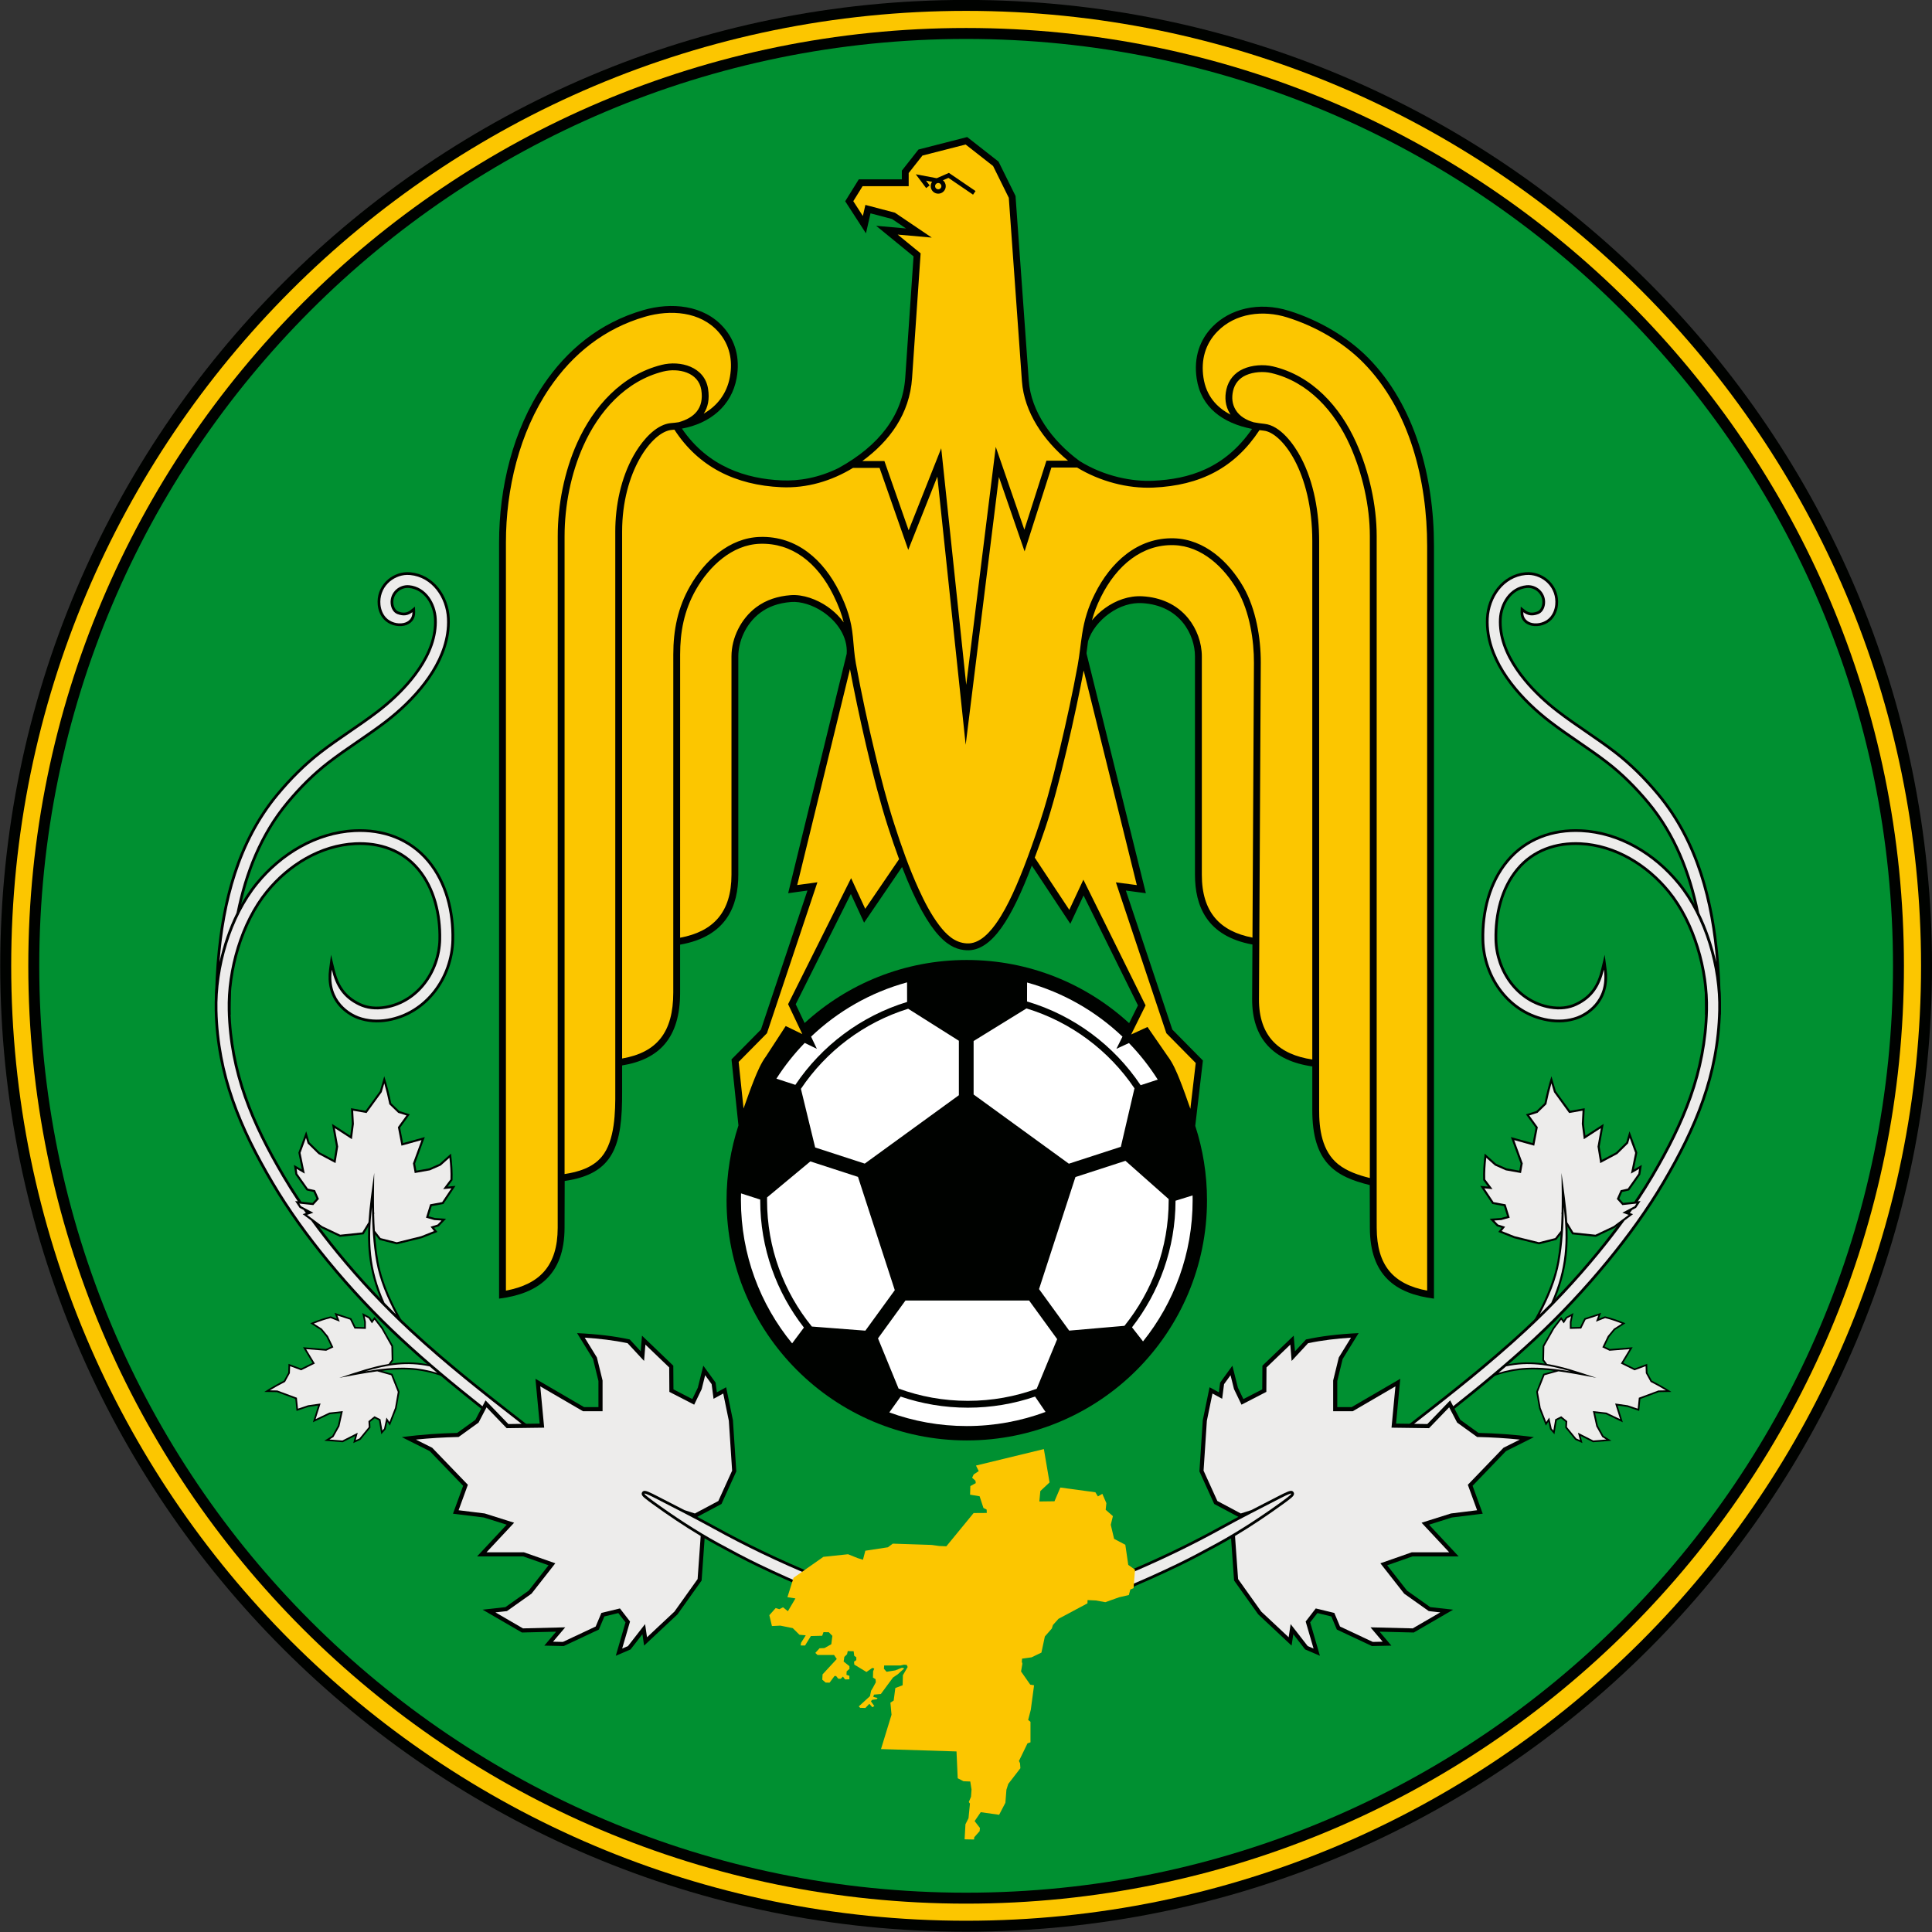 <?xml version="1.0" encoding="UTF-8"?>
<svg xmlns="http://www.w3.org/2000/svg" xmlns:xlink="http://www.w3.org/1999/xlink" width="567pt" height="567pt" viewBox="0 0 567 567" version="1.1">
<rect x="0" y="0" width="567" height="567" fill="#333333" stroke="none"/>
<g id="surface1">
<path style=" stroke:none;fill-rule:evenodd;fill:rgb(0%,0.784%,0%);fill-opacity:1;" d="M 283.535 -0.02 C 440.09 -0.02 567.004 126.891 567.004 283.445 C 567.004 440 440.09 566.91 283.535 566.91 C 126.984 566.91 0.07 440 0.07 283.445 C 0.07 126.891 126.984 -0.02 283.535 -0.02 Z M 283.535 -0.02 "/>
<path style=" stroke:none;fill-rule:evenodd;fill:rgb(98.827%,77.734%,0%);fill-opacity:1;" d="M 283.535 3.191 C 438.316 3.191 563.789 128.668 563.789 283.445 C 563.789 438.223 438.316 563.695 283.535 563.695 C 128.758 563.695 3.289 438.223 3.289 283.445 C 3.289 128.668 128.758 3.191 283.535 3.191 Z M 283.535 3.191 "/>
<path style=" stroke:none;fill-rule:evenodd;fill:rgb(0%,0.784%,0%);fill-opacity:1;" d="M 283.535 8.215 C 435.547 8.215 558.77 131.438 558.766 283.445 C 558.766 435.449 435.547 558.676 283.535 558.676 C 131.531 558.676 8.305 435.449 8.305 283.445 C 8.305 131.438 131.531 8.215 283.535 8.215 Z M 283.535 8.215 "/>
<path style=" stroke:none;fill-rule:evenodd;fill:rgb(0%,56.444%,19.214%);fill-opacity:1;" d="M 283.535 11.426 C 433.77 11.426 555.555 133.215 555.555 283.445 C 555.555 433.676 433.77 555.465 283.535 555.465 C 133.305 555.465 11.52 433.676 11.52 283.445 C 11.52 133.215 133.305 11.426 283.535 11.426 Z M 283.535 11.426 "/>
<path style=" stroke:none;fill-rule:evenodd;fill:rgb(0%,0.784%,0%);fill-opacity:1;" d="M 283.73 281.734 C 302.098 281.734 318.824 288.766 331.379 300.277 L 333.965 295.059 L 318.004 262.801 L 314.121 271.113 L 302.816 254.031 C 296.969 269.367 291.117 279.281 283.629 278.875 C 279.09 278.625 272.984 275.875 264.73 254.445 L 253.59 270.781 L 249.711 262.359 L 233.523 294.727 L 236.137 300.234 C 248.68 288.746 265.387 281.734 283.73 281.734 Z M 350.781 330.418 C 353.02 337.289 354.23 344.621 354.23 352.234 C 354.23 391.164 322.66 422.734 283.73 422.734 C 244.801 422.734 213.23 391.164 213.23 352.234 C 213.23 344.574 214.465 337.199 216.719 330.293 L 214.68 310.91 L 223.324 302.152 L 236.965 261.359 L 231.309 262.137 L 248.488 191.859 C 248.828 186.832 245.629 182.391 241.633 179.648 C 238.527 177.516 234.945 176.457 232.184 176.672 C 228.355 176.969 225.438 178.094 223.109 179.84 C 218.672 183.176 216.676 188.492 216.676 192.637 L 216.676 256.703 C 216.676 265.832 213.254 274.84 199.598 277.234 L 199.598 291.289 C 199.598 304.68 193.422 310.906 182.578 312.684 L 182.578 320.348 C 182.656 336.098 180.215 344.516 165.723 346.586 L 165.684 360.375 C 165.641 374.289 157.781 379.68 146.469 381.121 L 146.469 159.211 C 146.469 143.211 150.484 126.234 159.574 112.816 C 166.32 102.863 175.809 94.766 188.797 91.012 C 196.973 88.648 206.523 89.445 212.391 96.129 C 215.703 99.902 217.277 104.941 216.184 110.973 C 214.715 119.082 208.402 124.27 200.129 125.785 C 207.816 137.047 219.07 140.52 229.398 140.984 C 234.496 141.211 240.27 140.242 246.18 137.32 L 246.16 137.32 C 258.02 130.781 264.914 121.824 265.672 110.828 L 268.109 75.246 L 257.133 66.27 L 265.891 67.047 L 261.789 64.273 L 255.473 62.609 L 254.141 68.484 L 248.047 59.062 L 252.035 52.637 L 264.672 52.637 L 264.672 50.086 L 269.551 43.879 L 283.848 40.219 L 293.047 47.426 L 298.035 57.512 L 301.922 111.715 C 302.559 120.715 308.691 129.348 316.859 135.32 C 324.258 139.93 332.492 141.359 338.395 141.094 C 348.887 140.625 359.449 137.488 367.445 125.879 C 358.879 124.199 352.453 119.586 351.195 111.082 C 350.27 104.824 352.16 99.656 355.84 95.887 C 360.879 90.727 369.273 88.383 378.363 91.234 C 387.145 93.988 395.488 98.891 401.547 105.035 C 415.359 119.066 420.84 140.066 420.84 160.215 L 420.84 381.121 C 409.527 379.68 402.074 374.289 402.027 360.375 L 401.988 347.789 C 392.039 345.348 385.055 341.316 385.129 325.57 L 385.129 312.969 C 373.609 311.34 367.422 304.684 367.477 293.207 L 367.562 277.195 C 354.09 274.742 350.699 265.785 350.699 256.703 L 350.699 192.637 C 350.699 186.32 346.344 177.656 335.191 177.004 C 332.129 176.824 328.664 177.781 325.441 180.125 C 322.738 182.086 320.273 184.965 319.305 188.254 C 319.16 189.336 319.027 190.441 318.879 191.598 C 318.879 191.684 318.883 191.77 318.887 191.859 L 336.289 262.137 L 330.414 261.359 L 344.051 302.152 L 353.027 311.242 Z M 350.781 330.418 "/>
<path style=" stroke:none;fill-rule:evenodd;fill:rgb(98.827%,77.734%,0%);fill-opacity:1;" d="M 369.629 126.238 C 362.367 137.289 352.273 142.48 338.484 143.098 C 330.859 143.441 322.719 141.227 316.105 137.211 L 308.566 137.211 L 300.695 161.82 L 293.16 139.98 L 283.406 218.574 L 275.09 139.871 L 266.555 161.375 L 258.133 137.32 L 250.336 137.32 C 243.996 141.18 236.797 143.324 229.309 142.988 C 215.844 142.387 204.992 137.016 197.922 126.098 C 197.672 126.125 197.414 126.148 197.156 126.168 C 191.422 126.598 182.578 138.406 182.578 156 L 182.578 310.648 C 192.809 308.871 197.59 302.934 197.59 291.289 L 197.598 192.082 C 197.598 184.883 198.926 178.277 202.547 171.973 C 206.797 164.562 214.035 157.848 223.012 157.578 C 233.934 157.25 241.754 164.422 246.355 173.727 C 248.574 178.219 249.84 181.996 250.312 186.973 C 250.566 189.594 250.711 192.105 251.184 194.711 C 252.82 203.641 254.754 212.586 256.879 221.41 C 258.516 228.23 260.285 235.113 262.43 241.793 C 264.504 248.246 266.801 254.773 269.617 260.945 C 271.258 264.543 273.203 268.348 275.605 271.508 C 277.684 274.242 280.141 276.672 283.734 276.867 C 284.148 276.891 284.562 276.871 284.973 276.809 C 288.777 276.23 291.891 271.891 293.742 268.863 C 295.461 266.062 296.906 263.035 298.219 260.023 C 299.848 256.285 301.297 252.461 302.672 248.621 C 304.398 243.805 306.031 238.949 307.41 234.02 C 308.738 229.266 309.938 224.473 311.078 219.672 C 312.992 211.602 314.777 203.426 316.273 195.266 C 316.828 192.223 317.105 189.172 317.578 186.121 C 318.242 181.805 319.371 178.172 321.328 174.254 C 325.887 165.113 333.801 157.66 344.555 157.98 C 353.531 158.25 360.664 164.875 364.914 172.281 C 368.562 178.645 370.051 187.25 370.012 194.531 L 369.484 293.219 C 369.426 304.207 375.473 309.504 385.129 310.941 L 385.129 158.809 C 385.129 138.445 376.176 126.934 370.887 126.391 C 370.465 126.348 370.047 126.297 369.629 126.238 Z M 274.906 52.301 L 278.484 50.742 L 286.297 56.066 L 285.57 57.129 L 278.348 52.203 L 276.727 52.906 C 277.234 53.312 277.559 53.934 277.559 54.633 C 277.559 55.852 276.57 56.84 275.352 56.84 C 274.133 56.84 273.145 55.852 273.145 54.633 C 273.145 54.156 273.297 53.715 273.551 53.352 L 271.777 53.02 L 272.836 54.422 L 271.805 55.195 L 268.762 51.145 Z M 275.352 53.711 C 275.859 53.711 276.273 54.121 276.273 54.633 C 276.273 55.141 275.859 55.555 275.352 55.555 C 274.84 55.555 274.43 55.141 274.43 54.633 C 274.43 54.121 274.84 53.711 275.352 53.711 Z M 303.68 251.699 L 313.816 267.016 L 317.949 258.168 L 336.203 295.059 L 331.969 303.602 L 336.762 301.395 L 342.762 310.078 C 344.211 311.992 345.336 314.637 346.219 316.855 C 347.348 319.672 348.34 322.547 349.348 325.41 L 350.922 311.965 L 342.297 303.23 L 327.492 258.949 L 333.633 259.758 L 318.035 196.773 C 315.754 208.961 310.863 230.879 306.828 242.848 C 305.738 246.082 304.691 249.02 303.68 251.699 Z M 320.465 182.059 C 321.578 180.703 322.883 179.5 324.262 178.5 C 327.445 176.184 331.34 174.766 335.309 175 C 340.547 175.305 345.32 177.316 348.684 181.426 C 351.219 184.527 352.711 188.621 352.711 192.637 L 352.711 256.703 C 352.711 267.719 358.035 273.336 367.574 275.164 L 368.004 194.52 C 368.039 188.086 366.785 179.574 363.172 173.281 C 359.328 166.582 352.789 160.238 344.496 159.988 C 335.234 159.711 327.762 165.855 323.129 175.148 C 321.84 177.723 321.023 179.957 320.465 182.059 Z M 199.598 275.199 C 209.266 273.414 214.672 267.793 214.672 256.703 L 214.672 192.637 C 214.672 187.133 217.512 181.531 221.906 178.234 C 224.887 175.996 228.344 174.957 232.031 174.668 C 235.715 174.383 239.773 175.934 242.77 177.992 C 243.84 178.73 244.848 179.566 245.766 180.492 C 246.43 181.168 247.051 181.895 247.605 182.66 C 247.078 180.441 246.184 177.91 244.555 174.617 C 239.797 164.992 232.34 159.309 223.07 159.586 C 214.777 159.836 208.129 166.266 204.285 172.969 C 200.672 179.266 199.605 185.648 199.605 192.082 Z M 249.449 196.375 L 233.961 259.746 L 239.891 258.93 L 225.086 303.23 L 216.777 311.645 L 218.215 325.32 C 219.238 322.434 220.254 319.523 221.398 316.68 C 222.281 314.496 223.395 311.883 224.82 309.992 L 230.59 301.121 L 235.465 303.492 L 231.289 294.703 L 249.781 257.719 L 253.926 266.719 L 263.863 252.148 C 262.785 249.23 261.672 245.996 260.52 242.406 C 256.18 228.887 251.719 208.496 249.449 196.375 Z M 263.453 68.844 L 270.184 74.352 L 267.672 110.969 C 266.953 121.473 261.094 129.453 253.07 135.312 L 259.555 135.312 L 266.672 155.637 L 276.23 131.555 L 283.566 200.977 L 292.234 131.145 L 300.629 155.453 L 307.102 135.203 L 313.445 135.203 C 306.34 129.316 300.57 121.047 299.914 111.859 L 296.062 58.051 L 291.449 48.723 L 283.387 42.41 L 270.711 45.656 L 266.68 50.781 L 266.68 54.645 L 253.152 54.645 L 250.422 59.043 L 253.234 63.391 L 253.973 60.141 L 262.633 62.418 L 273.453 69.73 Z M 418.836 378.773 L 418.836 160.215 C 418.836 141.176 413.812 120.359 400.109 106.445 C 394.086 100.324 385.949 95.719 377.766 93.152 C 370.73 90.945 362.609 91.828 357.277 97.293 C 353.672 100.984 352.43 105.715 353.184 110.789 C 353.977 116.145 357.051 119.574 361.141 121.68 C 361.062 121.566 360.988 121.449 360.922 121.328 C 359.602 119.148 359.359 116.734 359.922 114.266 C 360.547 111.52 362.301 109.414 364.859 108.277 C 367.445 107.129 370.809 106.883 373.547 107.523 C 385.098 110.238 393.289 119.359 398.004 129.875 C 401.77 138.277 404.027 148.176 404.027 157.387 L 404.027 357.391 L 404.035 360.371 C 404.074 371.426 408.926 376.898 418.836 378.773 Z M 367.93 123.93 C 368.973 124.129 370.031 124.281 371.094 124.391 C 375.773 124.875 379.766 130.441 381.766 134.23 C 385.672 141.613 387.141 150.535 387.141 158.809 L 387.141 325.574 C 387.109 331.34 387.941 337.816 392.723 341.672 C 395.34 343.777 398.781 344.91 402.02 345.727 L 402.02 157.387 C 402.02 148.461 399.82 138.84 396.172 130.695 C 391.719 120.77 384.012 112.043 373.09 109.48 C 370.777 108.938 367.859 109.141 365.672 110.113 C 363.695 110.992 362.363 112.586 361.879 114.711 C 361.434 116.668 361.594 118.559 362.637 120.293 C 363.789 122.203 365.797 123.297 367.93 123.93 Z M 148.477 378.773 C 158.402 376.91 163.641 371.496 163.672 360.371 L 163.684 157.387 C 163.684 148.156 165.598 138.414 169.379 129.984 C 174.152 119.328 182.504 110.008 194.152 107.086 C 199.711 105.691 206.789 107.652 207.801 114.109 C 208.281 117.156 207.754 119.551 206.52 121.398 C 210.406 119.168 213.301 115.605 214.211 110.613 C 215.09 105.781 214.152 101.18 210.883 97.453 C 205.531 91.359 196.699 90.816 189.348 92.941 C 177.453 96.383 168.137 103.762 161.238 113.941 C 152.391 126.996 148.477 143.574 148.477 159.211 Z M 165.691 344.559 C 169.711 343.961 173.922 342.691 176.605 339.461 C 180.516 334.75 180.602 326.156 180.57 320.352 L 180.57 156 C 180.57 148.383 182.211 140.344 185.965 133.664 C 187.762 130.469 190.938 126.227 194.723 124.711 L 194.723 124.695 L 194.789 124.684 C 195.508 124.406 196.254 124.223 197.008 124.164 C 197.746 124.109 198.477 124.023 199.199 123.906 C 203.598 122.668 206.684 119.941 205.816 114.422 C 204.996 109.195 199.004 107.938 194.641 109.031 C 183.605 111.801 175.727 120.727 171.215 130.805 C 167.547 138.977 165.691 148.441 165.691 157.387 Z M 165.691 344.559 "/>
<path style=" stroke:none;fill-rule:evenodd;fill:rgb(100%,100%,100%);fill-opacity:1;" d="M 301.426 288.344 C 312.07 291.289 321.641 296.824 329.422 304.227 L 327.645 307.805 L 331.324 306.109 C 334.492 309.379 337.328 312.977 339.777 316.844 L 334.754 318.484 C 326.941 306.816 315.195 297.992 301.414 293.906 Z M 349.996 350.836 C 350.004 351.301 350.012 351.766 350.012 352.234 C 350.012 367.914 344.559 382.324 335.453 393.676 L 332.219 389.539 C 340.199 379.27 344.965 366.383 344.992 352.387 Z M 306.844 414.371 C 299.645 417.051 291.859 418.516 283.73 418.516 C 275.746 418.516 268.09 417.102 260.996 414.512 L 264.324 409.867 C 270.512 411.977 277.145 413.125 284.047 413.125 C 290.949 413.125 297.586 411.977 303.77 409.867 Z M 232.469 394.25 C 223.09 382.812 217.449 368.18 217.449 352.234 C 217.449 351.562 217.465 350.898 217.48 350.234 L 223.105 352.047 C 223.105 352.121 223.105 352.191 223.105 352.262 C 223.105 366.34 227.895 379.301 235.934 389.613 L 232.473 394.25 Z M 227.859 316.566 C 230.273 312.789 233.062 309.273 236.172 306.074 L 239.73 307.805 L 238.035 304.23 C 245.852 296.789 255.484 291.234 266.199 288.301 L 266.215 294.047 C 252.672 298.184 241.137 306.898 233.422 318.383 Z M 313.785 390.508 L 304.934 378.32 L 315.617 345.438 L 330.297 340.672 L 342.98 351.906 C 342.98 352.023 342.984 352.141 342.984 352.262 C 342.984 366.207 338.121 379.016 330.004 389.102 Z M 302.027 381.68 L 310.258 393.008 L 304.254 407.566 C 297.953 409.863 291.145 411.117 284.047 411.117 C 276.902 411.117 270.055 409.848 263.715 407.52 L 257.672 392.781 L 265.73 381.68 Z M 253.965 390.52 L 262.602 378.633 L 251.801 345.391 L 237.82 340.848 L 225.121 351.41 C 225.117 351.695 225.113 351.977 225.113 352.262 C 225.113 366.301 230.039 379.195 238.262 389.312 Z M 328.945 336.562 L 313.688 341.52 L 285.734 321.211 L 285.734 305.52 L 301.246 295.953 C 314.32 299.93 325.469 308.328 332.945 319.402 Z M 239.234 336.762 L 235.051 319.551 C 242.465 308.496 253.531 300.086 266.527 296.047 L 281.41 305.441 L 281.41 321.422 L 253.785 341.492 Z M 239.234 336.762 "/>
<path style=" stroke:none;fill-rule:evenodd;fill:rgb(0%,0.784%,0%);fill-opacity:1;" d="M 134.246 403.129 C 120.422 397.227 112.02 400.23 99.578 404.367 C 107.352 402.914 113.938 401.625 120.105 401.941 C 127.016 402.293 132.602 404.746 139.195 408.148 Z M 134.246 403.129 "/>
<path style=" stroke:none;fill-rule:evenodd;fill:rgb(0%,0.784%,0%);fill-opacity:1;" d="M 114.703 387.449 C 105.84 371.258 107.586 360.336 109.824 344.219 C 109.648 354.105 109.672 362.609 111.039 370.227 C 112.324 377.379 116.16 385.141 121.02 392.77 Z M 114.703 387.449 "/>
<path style=" stroke:none;fill-rule:evenodd;fill:rgb(0%,0.784%,0%);fill-opacity:1;" d="M 121.84 179.621 C 121.922 181.707 120.566 183.227 118.578 183.633 C 116.527 184.055 114.18 183.367 112.73 181.84 C 111.609 180.66 111.004 179.102 110.852 177.492 C 110.617 174.934 111.461 172.477 113.254 170.633 C 114.871 168.973 117.117 167.977 119.434 167.922 C 119.773 167.914 120.113 167.926 120.449 167.957 C 127.324 168.625 131.672 174.926 131.984 181.473 C 132.055 182.992 131.969 184.52 131.738 186.023 C 130.133 196.574 121.547 205.922 113.363 212.191 C 107.949 216.336 102.121 219.898 96.719 224.055 C 92.27 227.477 88.301 231.477 84.715 235.785 C 70.969 252.281 67.844 274.688 67.684 295.461 L 67.668 297.773 L 63.047 297.734 L 63.066 295.426 C 63.234 273.488 66.672 250.227 81.164 232.828 C 84.969 228.258 89.184 224.027 93.902 220.395 C 99.309 216.234 105.141 212.672 110.555 208.523 C 114.113 205.797 117.465 202.691 120.312 199.219 C 123.566 195.246 126.391 190.473 127.176 185.328 C 127.359 184.125 127.426 182.906 127.371 181.691 C 127.172 177.484 124.547 172.996 120.004 172.555 C 119.852 172.539 119.699 172.535 119.547 172.539 C 117.133 172.598 115.23 174.652 115.449 177.07 C 115.535 178.016 116.004 179.137 116.961 179.484 C 118.301 179.969 119.395 179.938 120.535 179.027 L 121.777 178.031 Z M 121.84 179.621 "/>
<path style=" stroke:none;fill-rule:evenodd;fill:rgb(0%,0.784%,0%);fill-opacity:1;" d="M 105.672 294.367 C 107.996 295.48 110.551 295.641 113.066 295.211 C 122.391 293.609 128.473 284.848 128.672 275.699 C 128.82 268.578 127.098 260.957 122.461 255.383 C 117.891 249.898 111.262 247.656 104.254 248.004 C 94.16 248.5 84.969 254.211 78.684 261.902 C 71.258 270.988 67.355 284.797 67.633 296.43 C 68.078 314.621 74.426 329.453 83.52 344.895 C 88.195 352.828 93.652 360.324 99.488 367.438 C 106.027 375.41 113.102 382.973 120.664 389.984 C 132.613 401.062 145.535 410.996 158.398 420.977 C 160.797 422.836 165.484 423.766 168.441 424.43 L 169.223 424.605 L 168.215 429.113 L 167.43 428.938 C 163.59 428.074 158.715 427.07 155.566 424.629 C 142.594 414.562 129.574 404.543 117.523 393.371 C 109.809 386.219 102.59 378.5 95.914 370.367 C 89.93 363.066 84.34 355.379 79.543 347.238 C 70.027 331.09 63.477 315.555 63.016 296.543 C 62.715 283.797 66.98 268.93 75.105 258.98 C 82.23 250.266 92.613 243.953 104.027 243.391 C 112.473 242.973 120.516 245.832 126.008 252.426 C 131.379 258.875 133.465 267.539 133.285 275.797 C 133.047 287.168 125.363 297.785 113.848 299.762 C 110.879 300.273 107.773 300.102 104.938 299.051 C 102.883 298.297 100.863 296.867 99.441 295.219 C 96.832 292.184 96.062 288.387 96.586 284.473 L 97.152 280.203 L 98.16 284.391 C 99.277 289.035 101.254 292.246 105.672 294.367 Z M 105.672 294.367 "/>
<path style=" stroke:none;fill-rule:evenodd;fill:rgb(0%,0.784%,0%);fill-opacity:1;" d="M 117.922 421.773 L 126.113 425.867 L 135.922 436.043 L 132.941 444.234 L 142.004 445.352 L 148.699 447.461 L 140.012 456.77 L 153.539 456.77 L 160.988 459.375 L 155.152 466.82 L 148.328 471.66 L 141.629 472.406 L 153.172 479.105 L 163.219 478.859 L 159.746 482.953 L 165.453 483.078 L 175.754 478.238 L 177.367 474.391 L 181.465 473.398 L 183.574 476.129 L 180.719 485.934 L 185.062 484.07 L 188.535 479.602 L 189.031 482.953 L 198.84 473.77 L 205.91 463.844 L 206.902 449.941 L 200.574 444.359 L 204.051 445.477 L 211.742 441.379 L 216.09 431.824 L 215.094 416.809 L 213.109 407.129 L 210.379 408.617 L 210.008 405.762 L 206.406 400.801 L 204.797 407.254 L 203.18 410.602 L 197.645 407.75 L 197.598 400.801 L 188.414 391.988 L 188.039 396.578 L 184.812 393.105 C 180.422 392.152 175.406 391.531 169.359 391.242 L 174.051 398.852 L 175.629 405.297 L 175.629 412.961 L 171.41 412.961 L 157.141 404.645 L 158.379 417.801 L 149.195 417.926 L 142.496 410.977 L 139.516 416.684 L 134.18 420.531 C 129.051 420.656 123.715 420.984 117.922 421.773 Z M 117.922 421.773 "/>
<path style=" stroke:none;fill-rule:evenodd;fill:rgb(0%,0.784%,0%);fill-opacity:1;" d="M 77.555 408.5 L 81.281 408.559 L 86.672 410.559 L 87.02 414.07 L 90.543 412.891 L 93.371 412.488 L 91.828 417.406 L 96.789 415.039 L 99.98 414.684 L 99.148 418.426 L 97.496 421.387 L 95.168 422.832 L 100.586 423.258 L 104.23 421.406 L 103.676 423.508 L 105.797 422.555 L 108.719 418.984 L 108.637 417.297 L 109.965 416.219 L 111.219 416.848 L 111.898 420.926 L 113.164 419.484 L 113.652 417.246 L 114.426 418.383 L 116.406 413.312 L 117.254 408.449 L 115.172 403.203 L 111.863 402.273 L 113.34 402.074 L 115.441 399.23 L 115.352 394.98 L 112.344 389.676 L 109.91 386.488 L 109.172 387.512 L 108.531 386.535 L 106.34 385.352 L 106.883 387.988 L 106.879 389.496 L 104.344 389.422 L 103.105 386.895 L 98.184 385.285 L 98.855 387.027 L 97.059 386.324 C 95.277 386.746 93.332 387.398 91.059 388.352 L 94.121 390.305 L 95.836 392.383 L 97.184 395.18 L 95.633 395.918 L 88.934 395.383 L 91.707 399.969 L 88.355 401.621 L 84.672 400.258 L 84.59 402.863 L 83.305 405.199 C 81.441 406.145 79.543 407.199 77.555 408.5 Z M 77.555 408.5 "/>
<path style=" stroke:none;fill-rule:evenodd;fill:rgb(0%,0.784%,0%);fill-opacity:1;" d="M 112.773 315.852 L 111.473 320.254 L 107.309 325.988 L 103.004 325.238 L 103.254 329.809 L 102.797 333.301 L 97.441 329.832 L 98.629 336.508 L 97.996 340.414 L 93.809 338.188 L 90.82 335.246 L 89.863 332.004 L 87.57 338.289 L 88.582 343.227 L 86.254 341.871 L 86.691 344.703 L 89.984 349.359 L 92.023 349.816 L 92.879 351.754 L 91.715 353.035 L 86.629 352.488 L 87.922 354.469 L 90.434 355.789 L 88.828 356.328 L 94.219 360.359 L 99.742 362.98 L 106.688 362.25 L 108.891 358.633 L 108.645 360.445 L 111.34 363.883 L 116.438 365.188 L 123.762 363.379 L 128.367 361.547 L 127.391 360.332 L 128.77 359.898 L 130.902 357.684 L 127.574 357.453 L 125.777 356.953 L 126.703 353.969 L 130.129 353.336 L 133.672 348.027 L 131.371 348.246 L 132.801 346.348 C 132.887 344.098 132.754 341.566 132.363 338.559 L 129.02 341.543 L 125.977 342.887 L 122.195 343.562 L 121.824 341.48 L 124.672 333.703 L 118.289 335.473 L 117.422 330.949 L 120.262 327.031 L 117.184 326.062 L 114.812 323.77 C 114.301 321.246 113.672 318.641 112.773 315.852 Z M 112.773 315.852 "/>
<path style=" stroke:none;fill-rule:evenodd;fill:rgb(0%,0.784%,0%);fill-opacity:1;" d="M 209.973 448.035 C 214.496 450.531 219.09 452.891 223.742 455.129 C 229.066 457.688 234.473 460.082 239.934 462.332 L 240.617 462.617 L 239.145 467.215 L 238.34 466.883 C 232.934 464.656 227.621 462.27 222.352 459.734 C 218.34 457.805 214.398 455.691 210.484 453.555 C 203.871 449.941 197.484 445.727 191.383 441.309 C 190.711 440.82 190.023 440.316 189.379 439.785 C 188.879 439.375 187.996 438.707 188.441 437.953 C 188.852 437.254 189.688 437.582 190.254 437.812 C 191.109 438.164 191.965 438.605 192.781 439.023 C 198.535 441.98 204.309 444.91 209.973 448.035 Z M 209.973 448.035 "/>
<path style=" stroke:none;fill-rule:evenodd;fill:rgb(92.969%,92.577%,92.188%);fill-opacity:1;" d="M 64.41 282.371 C 65.816 264.742 70.273 247.16 81.781 233.344 C 85.551 228.816 89.715 224.629 94.391 221.031 C 99.805 216.863 105.633 213.305 111.047 209.16 C 114.641 206.406 118.059 203.234 120.934 199.727 C 124.281 195.645 127.16 190.738 127.969 185.449 C 128.16 184.195 128.234 182.922 128.172 181.656 C 127.953 177.043 125.039 172.234 120.086 171.754 C 119.895 171.738 119.715 171.73 119.523 171.734 C 116.637 171.805 114.387 174.254 114.652 177.145 C 114.77 178.449 115.438 179.789 116.684 180.238 C 118.434 180.875 119.777 180.66 121.035 179.652 C 121.105 181.477 119.879 182.547 118.414 182.848 C 116.633 183.211 114.57 182.609 113.312 181.289 C 112.355 180.281 111.789 178.914 111.652 177.418 C 111.438 175.094 112.195 172.867 113.828 171.191 C 115.297 169.684 117.344 168.773 119.453 168.723 C 119.758 168.715 120.066 168.727 120.371 168.758 C 126.855 169.387 130.891 175.383 131.18 181.512 C 131.254 182.98 131.172 184.453 130.945 185.902 C 129.371 196.227 120.879 205.422 112.879 211.551 C 107.465 215.695 101.641 219.254 96.227 223.418 C 91.73 226.879 87.723 230.914 84.094 235.27 C 76.234 244.707 71.809 256.039 69.418 267.902 C 67.168 272.426 65.488 277.371 64.41 282.371 Z M 64.41 282.371 "/>
<path style=" stroke:none;fill-rule:evenodd;fill:rgb(92.969%,92.577%,92.188%);fill-opacity:1;" d="M 122.055 422.492 L 126.84 424.883 L 137.309 435.75 L 134.59 443.223 L 142.254 444.168 L 150.887 446.887 L 142.785 455.562 L 153.746 455.562 L 162.973 458.793 L 155.992 467.703 L 148.77 472.824 L 145.395 473.199 L 153.48 477.895 L 165.879 477.586 L 162.301 481.805 L 165.199 481.867 L 174.824 477.344 L 176.492 473.363 L 181.938 472.043 L 184.902 475.875 L 182.59 483.82 L 184.301 483.086 L 189.316 476.641 L 189.887 480.5 L 197.926 472.973 L 204.734 463.418 L 205.637 450.781 C 200.738 447.852 195.98 444.641 191.383 441.309 C 190.711 440.82 190.023 440.316 189.379 439.785 C 188.879 439.375 187.996 438.707 188.441 437.953 C 188.852 437.254 189.688 437.582 190.254 437.812 C 191.109 438.164 191.965 438.605 192.781 439.023 C 195.484 440.41 198.188 441.793 200.883 443.191 L 203.934 444.172 L 210.816 440.508 L 214.863 431.602 L 213.898 416.969 L 212.254 408.965 L 209.41 410.516 L 208.852 406.223 L 206.949 403.598 L 205.934 407.664 L 203.73 412.242 L 196.445 408.484 L 196.395 401.316 L 189.41 394.613 L 189.02 399.406 L 184.191 394.203 C 180.055 393.332 175.82 392.848 171.598 392.574 L 175.176 398.383 L 176.84 405.152 L 176.84 414.164 L 171.09 414.164 L 158.559 406.867 L 159.703 418.988 L 148.691 419.137 L 142.789 413.016 L 140.453 417.496 L 134.586 421.727 L 134.215 421.734 C 130.141 421.832 126.094 422.07 122.055 422.492 Z M 122.055 422.492 "/>
<path style=" stroke:none;fill-rule:evenodd;fill:rgb(92.969%,92.577%,92.188%);fill-opacity:1;" d="M 209.59 448.738 C 214.129 451.242 218.738 453.613 223.395 455.852 C 228.734 458.422 234.148 460.82 239.629 463.078 L 238.645 466.141 C 233.113 463.859 228.09 461.605 222.699 459.012 C 218.84 457.156 214.828 455.016 210.871 452.852 C 204.297 449.262 197.691 444.887 191.855 440.66 C 189.191 438.727 187.133 437.027 192.414 439.738 C 198.164 442.691 203.926 445.617 209.59 448.738 Z M 209.59 448.738 "/>
<path style=" stroke:none;fill-rule:evenodd;fill:rgb(92.969%,92.577%,92.188%);fill-opacity:1;" d="M 105.324 295.09 C 107.547 296.156 110.184 296.52 113.203 296 C 122.914 294.332 129.266 285.246 129.473 275.715 C 129.629 268.402 127.844 260.594 123.074 254.867 C 118.336 249.172 111.48 246.844 104.215 247.199 C 93.891 247.711 84.492 253.523 78.059 261.395 C 70.504 270.645 66.547 284.648 66.836 296.449 C 67.273 314.828 73.66 329.734 82.832 345.301 C 84.277 347.762 85.805 350.184 87.398 352.57 L 86.621 352.488 L 87.926 354.469 L 89.121 355.098 C 89.336 355.402 89.547 355.711 89.762 356.016 L 88.828 356.328 L 91.32 358.191 C 93.738 361.527 96.27 364.781 98.867 367.949 C 105.41 375.926 112.551 383.555 120.117 390.57 C 130.629 400.32 141.797 409.109 153.086 417.871 L 149.195 417.926 L 142.496 410.977 L 141.594 412.703 C 133.547 406.328 125.641 399.801 118.07 392.781 C 110.402 385.672 103.172 377.941 96.535 369.859 C 90.594 362.609 84.992 354.91 80.234 346.832 C 70.793 330.805 64.277 315.441 63.82 296.523 C 63.52 283.992 67.715 269.297 75.727 259.488 C 82.707 250.949 92.883 244.742 104.066 244.191 C 112.285 243.789 120.035 246.512 125.391 252.941 C 130.637 259.238 132.656 267.723 132.484 275.781 C 132.246 286.754 124.855 297.055 113.715 298.969 C 110.879 299.457 107.926 299.301 105.215 298.301 C 103.152 297.539 96.121 294.016 97.379 284.578 C 98.523 289.336 100.59 292.82 105.324 295.09 Z M 105.324 295.09 "/>
<path style=" stroke:none;fill-rule:evenodd;fill:rgb(92.969%,92.577%,92.188%);fill-opacity:1;" d="M 79.203 408.039 L 81.379 408.074 L 87.129 410.207 L 87.453 413.41 L 90.43 412.414 L 94.078 411.895 L 92.629 416.48 L 96.652 414.562 L 100.605 414.125 L 99.613 418.598 L 97.863 421.734 L 96.691 422.461 L 100.484 422.758 L 104.98 420.477 L 104.41 422.641 L 105.484 422.156 L 108.223 418.82 L 108.133 417.078 L 109.898 415.641 L 111.66 416.523 L 112.215 419.828 L 112.715 419.258 L 113.414 416.027 L 114.305 417.336 L 115.93 413.18 L 116.746 408.504 L 114.805 403.605 L 110.711 402.453 C 107.242 402.918 103.562 403.621 99.578 404.367 C 104.891 402.598 109.469 401.039 114.047 400.293 L 114.945 399.074 L 114.863 395.113 L 111.934 389.941 L 109.922 387.309 L 109.152 388.375 L 108.188 386.902 L 107.027 386.277 L 107.371 387.941 L 107.367 389.996 L 104.035 389.902 L 102.754 387.293 L 99.008 386.07 L 99.715 387.887 L 97.023 386.836 C 95.352 387.242 93.715 387.805 92.113 388.445 L 94.453 389.938 L 96.254 392.117 L 97.84 395.41 L 95.727 396.414 L 89.844 395.945 L 92.398 400.168 L 88.383 402.152 L 85.141 400.949 L 85.07 402.992 L 83.66 405.566 L 83.527 405.637 C 82.051 406.383 80.605 407.18 79.203 408.039 Z M 79.203 408.039 "/>
<path style=" stroke:none;fill-rule:evenodd;fill:rgb(92.969%,92.577%,92.188%);fill-opacity:1;" d="M 112.781 317.953 L 112.02 320.527 L 107.578 326.648 L 103.648 325.965 L 103.855 329.832 L 103.273 334.328 L 98.277 331.094 L 99.242 336.504 L 98.461 341.344 L 93.453 338.68 L 90.285 335.566 L 89.805 333.934 L 88.195 338.336 L 89.438 344.43 L 87.043 343.031 L 87.266 344.469 L 90.344 348.82 L 92.461 349.297 L 93.59 351.867 L 91.957 353.668 L 87.832 353.223 L 88.344 354.004 L 91.965 355.914 L 90.109 356.535 L 94.531 359.84 L 99.848 362.363 L 106.328 361.68 L 108.141 358.703 C 108.414 354.184 109.094 349.477 109.824 344.219 C 109.754 348.371 109.715 352.285 109.797 355.988 L 109.879 355.852 L 109.801 356.395 C 109.84 358.035 109.906 359.637 110.004 361.199 L 111.688 363.352 L 116.441 364.566 L 123.578 362.801 L 127.387 361.289 L 126.367 360.02 L 128.441 359.367 L 129.566 358.195 L 127.473 358.055 L 125.02 357.367 L 126.23 353.441 L 129.766 352.789 L 132.465 348.75 L 130.062 348.98 L 132.203 346.137 C 132.273 344.02 132.137 341.887 131.902 339.777 L 129.352 342.055 L 126.156 343.469 L 121.711 344.262 L 121.199 341.426 L 123.699 334.602 L 117.82 336.23 L 116.777 330.809 L 119.281 327.355 L 116.863 326.598 L 114.258 324.07 L 114.223 323.887 C 113.816 321.887 113.344 319.91 112.781 317.953 Z M 112.781 317.953 "/>
<path style=" stroke:none;fill-rule:evenodd;fill:rgb(92.969%,92.577%,92.188%);fill-opacity:1;" d="M 116.172 385.699 C 113.566 380.789 111.379 375.527 110.445 370.332 C 109.508 365.117 109.203 359.656 109.145 354.227 C 108.09 364.211 108.355 372.332 112.84 382.355 C 113.938 383.48 115.047 384.594 116.172 385.699 Z M 116.172 385.699 "/>
<path style=" stroke:none;fill-rule:evenodd;fill:rgb(92.969%,92.577%,92.188%);fill-opacity:1;" d="M 126.09 401.004 C 119.383 399.59 113.754 400.516 107.129 402.473 C 111.473 401.746 115.902 401.223 120.129 401.438 C 123.035 401.586 125.723 402.113 128.312 402.898 C 127.566 402.27 126.824 401.637 126.09 401.004 Z M 126.09 401.004 "/>
<path style=" stroke:none;fill-rule:evenodd;fill:rgb(0%,0.784%,0%);fill-opacity:1;" d="M 433.84 403.129 C 447.664 397.227 456.066 400.23 468.512 404.367 C 460.734 402.914 454.148 401.625 447.98 401.941 C 441.07 402.293 435.484 404.746 428.891 408.148 Z M 433.84 403.129 "/>
<path style=" stroke:none;fill-rule:evenodd;fill:rgb(0%,0.784%,0%);fill-opacity:1;" d="M 453.383 387.449 C 462.246 371.258 460.504 360.336 458.262 344.219 C 458.438 354.105 458.422 362.609 457.047 370.227 C 455.762 377.379 451.926 385.141 447.066 392.77 Z M 453.383 387.449 "/>
<path style=" stroke:none;fill-rule:evenodd;fill:rgb(0%,0.784%,0%);fill-opacity:1;" d="M 446.246 179.621 C 446.172 181.707 447.52 183.227 449.508 183.633 C 451.559 184.055 453.906 183.367 455.355 181.84 C 456.477 180.66 457.09 179.102 457.234 177.492 C 457.469 174.934 456.629 172.477 454.836 170.633 C 453.215 168.973 450.969 167.977 448.652 167.922 C 448.312 167.914 447.973 167.926 447.637 167.957 C 440.762 168.625 436.414 174.926 436.102 181.473 C 436.031 182.992 436.117 184.52 436.348 186.023 C 437.953 196.574 446.539 205.922 454.723 212.191 C 460.137 216.336 465.965 219.898 471.367 224.055 C 475.816 227.477 479.785 231.477 483.379 235.785 C 497.117 252.281 500.242 274.688 500.402 295.461 L 500.422 297.773 L 505.039 297.734 L 505.02 295.426 C 504.852 273.488 501.422 250.227 486.926 232.828 C 483.117 228.258 478.902 224.027 474.184 220.395 C 468.777 216.234 462.945 212.672 457.531 208.523 C 453.973 205.797 450.621 202.691 447.773 199.219 C 444.52 195.246 441.695 190.473 440.91 185.328 C 440.73 184.125 440.66 182.906 440.715 181.691 C 440.922 177.484 443.539 172.996 448.086 172.555 C 448.234 172.539 448.387 172.535 448.547 172.539 C 450.953 172.598 452.855 174.652 452.637 177.07 C 452.551 178.016 452.09 179.137 451.129 179.484 C 449.785 179.969 448.691 179.938 447.551 179.027 L 446.309 178.031 Z M 446.246 179.621 "/>
<path style=" stroke:none;fill-rule:evenodd;fill:rgb(0%,0.784%,0%);fill-opacity:1;" d="M 462.414 294.367 C 460.09 295.48 457.535 295.641 455.02 295.211 C 445.695 293.609 439.613 284.848 439.422 275.699 C 439.266 268.578 440.988 260.957 445.629 255.383 C 450.195 249.898 456.824 247.656 463.836 248.004 C 473.926 248.5 483.117 254.211 489.402 261.902 C 496.828 270.988 500.73 284.797 500.453 296.43 C 500.012 314.621 493.66 329.453 484.566 344.895 C 479.891 352.828 474.434 360.324 468.598 367.438 C 462.062 375.41 454.984 382.973 447.422 389.984 C 435.473 401.062 422.555 410.996 409.688 420.977 C 407.297 422.836 402.602 423.766 399.645 424.43 L 398.863 424.605 L 399.871 429.113 L 400.656 428.938 C 404.496 428.074 409.371 427.07 412.52 424.629 C 425.492 414.562 438.512 404.543 450.562 393.371 C 458.277 386.219 465.504 378.5 472.172 370.367 C 478.156 363.066 483.754 355.379 488.547 347.238 C 498.059 331.09 504.609 315.555 505.07 296.543 C 505.379 283.797 501.109 268.93 492.98 258.98 C 485.859 250.266 475.473 243.953 464.059 243.391 C 455.613 242.973 447.57 245.832 442.078 252.426 C 436.711 258.875 434.621 267.539 434.801 275.797 C 435.047 287.168 442.723 297.785 454.238 299.762 C 457.211 300.273 460.312 300.102 463.148 299.051 C 465.203 298.297 467.223 296.867 468.645 295.219 C 471.258 292.184 472.023 288.387 471.504 284.473 L 470.934 280.203 L 469.926 284.391 C 468.809 289.035 466.84 292.246 462.414 294.367 Z M 462.414 294.367 "/>
<path style=" stroke:none;fill-rule:evenodd;fill:rgb(0%,0.784%,0%);fill-opacity:1;" d="M 450.164 421.773 L 441.973 425.867 L 432.172 436.043 L 435.148 444.234 L 426.09 445.352 L 419.387 447.461 L 428.074 456.77 L 414.547 456.77 L 407.102 459.375 L 412.934 466.82 L 419.758 471.66 L 426.465 472.406 L 414.922 479.105 L 404.867 478.859 L 408.34 482.953 L 402.633 483.078 L 392.336 478.238 L 390.719 474.391 L 386.629 473.398 L 384.512 476.129 L 387.367 485.934 L 383.023 484.07 L 379.551 479.602 L 379.055 482.953 L 369.254 473.77 L 362.176 463.844 L 361.184 449.941 L 367.512 444.359 L 364.035 445.477 L 356.344 441.379 L 352.004 431.824 L 352.992 416.809 L 354.977 407.129 L 357.711 408.617 L 358.086 405.762 L 361.68 400.801 L 363.297 407.254 L 364.906 410.602 L 370.441 407.75 L 370.488 400.801 L 379.672 391.988 L 380.047 396.578 L 383.273 393.105 C 387.664 392.152 392.68 391.531 398.727 391.242 L 394.035 398.852 L 392.461 405.297 L 392.461 412.961 L 396.676 412.961 L 410.945 404.645 L 409.711 417.801 L 418.891 417.926 L 425.59 410.977 L 428.57 416.684 L 433.906 420.531 C 439.035 420.656 444.371 420.984 450.164 421.773 Z M 450.164 421.773 "/>
<path style=" stroke:none;fill-rule:evenodd;fill:rgb(0%,0.784%,0%);fill-opacity:1;" d="M 490.531 408.5 L 486.805 408.559 L 481.414 410.559 L 481.066 414.07 L 477.547 412.891 L 474.715 412.488 L 476.262 417.406 L 471.297 415.039 L 468.105 414.684 L 468.938 418.426 L 470.59 421.387 L 472.922 422.832 L 467.504 423.258 L 463.855 421.406 L 464.41 423.508 L 462.297 422.555 L 459.367 418.984 L 459.449 417.297 L 458.121 416.219 L 456.867 416.848 L 456.191 420.926 L 454.922 419.484 L 454.434 417.246 L 453.664 418.383 L 451.68 413.312 L 450.836 408.449 L 452.914 403.203 L 456.223 402.273 L 454.754 402.074 L 452.645 399.23 L 452.734 394.98 L 455.742 389.676 L 458.176 386.488 L 458.914 387.512 L 459.555 386.535 L 461.754 385.352 L 461.203 387.988 L 461.211 389.496 L 463.742 389.422 L 464.984 386.895 L 469.902 385.285 L 469.23 387.027 L 471.027 386.324 C 472.809 386.746 474.758 387.398 477.027 388.352 L 473.965 390.305 L 472.254 392.383 L 470.902 395.18 L 472.453 395.918 L 479.152 395.383 L 476.383 399.969 L 479.73 401.621 L 483.414 400.258 L 483.504 402.863 L 484.781 405.199 C 486.645 406.145 488.547 407.199 490.531 408.5 Z M 490.531 408.5 "/>
<path style=" stroke:none;fill-rule:evenodd;fill:rgb(0%,0.784%,0%);fill-opacity:1;" d="M 455.312 315.852 L 456.613 320.254 L 460.777 325.988 L 465.086 325.238 L 464.84 329.809 L 465.289 333.301 L 470.645 329.832 L 469.461 336.508 L 470.09 340.414 L 474.277 338.188 L 477.266 335.246 L 478.223 332.004 L 480.516 338.289 L 479.508 343.227 L 481.84 341.871 L 481.395 344.703 L 478.102 349.359 L 476.062 349.816 L 475.215 351.754 L 476.371 353.035 L 481.465 352.488 L 480.164 354.469 L 477.652 355.789 L 479.262 356.328 L 473.867 360.359 L 468.344 362.98 L 461.398 362.25 L 459.199 358.633 L 459.441 360.445 L 456.746 363.883 L 451.648 365.188 L 444.324 363.379 L 439.719 361.547 L 440.695 360.332 L 439.316 359.898 L 437.184 357.684 L 440.512 357.453 L 442.309 356.953 L 441.387 353.969 L 437.961 353.336 L 434.422 348.027 L 436.715 348.246 L 435.285 346.348 C 435.199 344.098 435.34 341.566 435.723 338.559 L 439.066 341.543 L 442.109 342.887 L 445.891 343.562 L 446.262 341.48 L 443.414 333.703 L 449.797 335.473 L 450.664 330.949 L 447.824 327.031 L 450.902 326.062 L 453.273 323.77 C 453.785 321.246 454.422 318.641 455.312 315.852 Z M 455.312 315.852 "/>
<path style=" stroke:none;fill-rule:evenodd;fill:rgb(0%,0.784%,0%);fill-opacity:1;" d="M 358.113 448.035 C 353.594 450.531 348.996 452.891 344.344 455.129 C 339.02 457.688 333.617 460.082 328.152 462.332 L 327.469 462.617 L 328.941 467.215 L 329.746 466.883 C 335.152 464.656 340.465 462.27 345.734 459.734 C 349.754 457.805 353.688 455.691 357.602 453.555 C 364.215 449.941 370.602 445.727 376.703 441.309 C 377.379 440.82 378.062 440.316 378.711 439.785 C 379.215 439.375 380.09 438.707 379.645 437.953 C 379.234 437.254 378.398 437.582 377.836 437.812 C 376.98 438.164 376.129 438.605 375.305 439.023 C 369.551 441.98 363.777 444.91 358.113 448.035 Z M 358.113 448.035 "/>
<path style=" stroke:none;fill-rule:evenodd;fill:rgb(92.969%,92.577%,92.188%);fill-opacity:1;" d="M 503.676 282.371 C 502.273 264.742 497.816 247.16 486.309 233.344 C 482.535 228.816 478.371 224.629 473.695 221.031 C 468.281 216.863 462.453 213.305 457.047 209.16 C 453.445 206.406 450.027 203.234 447.152 199.727 C 443.805 195.645 440.926 190.738 440.117 185.449 C 439.926 184.195 439.855 182.922 439.914 181.656 C 440.133 177.043 443.047 172.234 448.004 171.754 C 448.191 171.738 448.379 171.73 448.562 171.734 C 451.449 171.805 453.699 174.254 453.434 177.145 C 453.316 178.449 452.648 179.789 451.402 180.238 C 449.652 180.875 448.309 180.66 447.051 179.652 C 446.98 181.477 448.215 182.547 449.672 182.848 C 451.453 183.211 453.516 182.609 454.773 181.289 C 455.73 180.281 456.297 178.914 456.434 177.418 C 456.648 175.094 455.891 172.867 454.258 171.191 C 452.789 169.684 450.742 168.773 448.633 168.723 C 448.328 168.715 448.02 168.727 447.715 168.758 C 441.23 169.387 437.195 175.383 436.906 181.512 C 436.84 182.98 436.922 184.453 437.141 185.902 C 438.715 196.227 447.215 205.422 455.215 211.551 C 460.621 215.695 466.445 219.254 471.859 223.418 C 476.355 226.879 480.363 230.914 483.992 235.27 C 491.852 244.707 496.277 256.039 498.672 267.902 C 500.922 272.426 502.598 277.371 503.676 282.371 Z M 503.676 282.371 "/>
<path style=" stroke:none;fill-rule:evenodd;fill:rgb(92.969%,92.577%,92.188%);fill-opacity:1;" d="M 446.031 422.492 L 441.246 424.883 L 430.777 435.75 L 433.496 443.223 L 425.836 444.168 L 417.199 446.887 L 425.301 455.562 L 414.34 455.562 L 405.113 458.793 L 412.094 467.703 L 419.316 472.824 L 422.691 473.199 L 414.609 477.895 L 402.211 477.586 L 405.785 481.805 L 402.887 481.867 L 393.266 477.344 L 391.594 473.363 L 386.148 472.043 L 383.184 475.875 L 385.504 483.82 L 383.785 483.086 L 378.77 476.641 L 378.199 480.5 L 370.16 472.973 L 363.352 463.418 L 362.449 450.781 C 367.348 447.852 372.105 444.641 376.703 441.309 C 377.379 440.82 378.062 440.316 378.711 439.785 C 379.215 439.375 380.09 438.707 379.645 437.953 C 379.234 437.254 378.398 437.582 377.836 437.812 C 376.98 438.164 376.129 438.605 375.305 439.023 C 372.602 440.41 369.898 441.793 367.203 443.191 L 364.152 444.172 L 357.27 440.508 L 353.223 431.602 L 354.188 416.969 L 355.836 408.965 L 358.676 410.516 L 359.234 406.223 L 361.137 403.598 L 362.152 407.664 L 364.355 412.242 L 371.645 408.484 L 371.691 401.316 L 378.676 394.613 L 379.066 399.406 L 383.895 394.203 C 388.031 393.332 392.266 392.848 396.488 392.574 L 392.91 398.383 L 391.254 405.152 L 391.254 414.164 L 397.004 414.164 L 409.527 406.867 L 408.383 418.988 L 419.395 419.137 L 425.297 413.016 L 427.633 417.496 L 433.504 421.727 L 433.879 421.734 C 437.945 421.832 441.992 422.07 446.031 422.492 Z M 446.031 422.492 "/>
<path style=" stroke:none;fill-rule:evenodd;fill:rgb(92.969%,92.577%,92.188%);fill-opacity:1;" d="M 358.504 448.738 C 353.965 451.242 349.348 453.613 344.691 455.852 C 339.352 458.422 333.938 460.82 328.465 463.078 L 329.441 466.141 C 334.973 463.859 339.996 461.605 345.387 459.012 C 349.246 457.156 353.258 455.016 357.215 452.852 C 363.789 449.262 370.395 444.887 376.23 440.66 C 378.895 438.727 380.961 437.027 375.672 439.738 C 369.922 442.691 364.16 445.617 358.504 448.738 Z M 358.504 448.738 "/>
<path style=" stroke:none;fill-rule:evenodd;fill:rgb(92.969%,92.577%,92.188%);fill-opacity:1;" d="M 462.762 295.09 C 460.547 296.156 457.902 296.52 454.883 296 C 445.172 294.332 438.82 285.246 438.613 275.715 C 438.461 268.402 440.242 260.594 445.012 254.867 C 449.754 249.172 456.605 246.844 463.871 247.199 C 474.195 247.711 483.594 253.523 490.027 261.395 C 497.586 270.645 501.539 284.648 501.254 296.449 C 500.812 314.828 494.426 329.734 485.258 345.301 C 483.809 347.762 482.281 350.184 480.688 352.57 L 481.465 352.488 L 480.164 354.469 L 478.965 355.098 C 478.754 355.402 478.539 355.711 478.324 356.016 L 479.262 356.328 L 476.77 358.191 C 474.348 361.527 471.816 364.781 469.219 367.949 C 462.676 375.926 455.535 383.555 447.969 390.57 C 437.461 400.32 426.289 409.109 415.004 417.871 L 418.891 417.926 L 425.59 410.977 L 426.492 412.703 C 434.539 406.328 442.445 399.801 450.016 392.781 C 457.684 385.672 464.922 377.941 471.551 369.859 C 477.492 362.609 483.094 354.91 487.852 346.832 C 497.297 330.805 503.809 315.441 504.266 296.523 C 504.566 283.992 500.371 269.297 492.359 259.488 C 485.383 250.949 475.203 244.742 464.02 244.191 C 455.805 243.789 448.051 246.512 442.695 252.941 C 437.449 259.238 435.43 267.723 435.602 275.781 C 435.84 286.754 443.23 297.055 454.379 298.969 C 457.215 299.457 460.16 299.301 462.871 298.301 C 464.934 297.539 471.965 294.016 470.711 284.578 C 469.562 289.336 467.504 292.82 462.762 295.09 Z M 462.762 295.09 "/>
<path style=" stroke:none;fill-rule:evenodd;fill:rgb(92.969%,92.577%,92.188%);fill-opacity:1;" d="M 488.887 408.039 L 486.715 408.074 L 480.961 410.207 L 480.637 413.41 L 477.66 412.414 L 474.012 411.895 L 475.461 416.48 L 471.434 414.562 L 467.48 414.125 L 468.473 418.598 L 470.223 421.734 L 471.395 422.461 L 467.602 422.758 L 463.105 420.477 L 463.676 422.641 L 462.602 422.156 L 459.867 418.82 L 459.953 417.078 L 458.188 415.641 L 456.426 416.523 L 455.879 419.828 L 455.379 419.258 L 454.672 416.027 L 453.781 417.336 L 452.156 413.18 L 451.34 408.504 L 453.281 403.605 L 457.379 402.453 C 460.844 402.918 464.523 403.621 468.512 404.367 C 463.195 402.598 458.617 401.039 454.039 400.293 L 453.141 399.074 L 453.223 395.113 L 456.152 389.941 L 458.164 387.309 L 458.934 388.375 L 459.898 386.902 L 461.059 386.277 L 460.715 387.941 L 460.719 389.996 L 464.051 389.902 L 465.336 387.293 L 469.078 386.07 L 468.379 387.887 L 471.062 386.836 C 472.734 387.242 474.379 387.805 475.973 388.445 L 473.637 389.938 L 471.84 392.117 L 470.254 395.41 L 472.359 396.414 L 478.242 395.945 L 475.688 400.168 L 479.703 402.152 L 482.945 400.949 L 483.016 402.992 L 484.426 405.566 L 484.559 405.637 C 486.039 406.383 487.48 407.18 488.887 408.039 Z M 488.887 408.039 "/>
<path style=" stroke:none;fill-rule:evenodd;fill:rgb(92.969%,92.577%,92.188%);fill-opacity:1;" d="M 455.305 317.953 L 456.066 320.527 L 460.508 326.648 L 464.438 325.965 L 464.23 329.832 L 464.812 334.328 L 469.809 331.094 L 468.844 336.504 L 469.629 341.344 L 474.637 338.68 L 477.801 335.566 L 478.281 333.934 L 479.891 338.336 L 478.648 344.43 L 481.047 343.031 L 480.82 344.469 L 477.742 348.82 L 475.629 349.297 L 474.504 351.867 L 476.133 353.668 L 480.258 353.223 L 479.742 354.004 L 476.121 355.914 L 477.977 356.535 L 473.555 359.84 L 468.238 362.363 L 461.758 361.68 L 459.945 358.703 C 459.672 354.184 458.992 349.477 458.262 344.219 C 458.34 348.371 458.379 352.285 458.297 355.988 L 458.215 355.852 L 458.285 356.395 C 458.246 358.035 458.18 359.637 458.086 361.199 L 456.398 363.352 L 451.645 364.566 L 444.508 362.801 L 440.699 361.289 L 441.719 360.02 L 439.645 359.367 L 438.52 358.195 L 440.613 358.055 L 443.066 357.367 L 441.855 353.441 L 438.32 352.789 L 435.629 348.75 L 438.023 348.98 L 435.883 346.137 C 435.816 344.02 435.949 341.887 436.184 339.777 L 438.734 342.055 L 441.93 343.469 L 446.379 344.262 L 446.887 341.426 L 444.387 334.602 L 450.266 336.23 L 451.309 330.809 L 448.805 327.355 L 451.223 326.598 L 453.828 324.07 L 453.863 323.887 C 454.27 321.887 454.742 319.91 455.305 317.953 Z M 455.305 317.953 "/>
<path style=" stroke:none;fill-rule:evenodd;fill:rgb(92.969%,92.577%,92.188%);fill-opacity:1;" d="M 451.914 385.699 C 454.52 380.789 456.711 375.527 457.641 370.332 C 458.578 365.117 458.883 359.656 458.941 354.227 C 460.004 364.211 459.73 372.332 455.254 382.355 C 454.148 383.48 453.039 384.594 451.914 385.699 Z M 451.914 385.699 "/>
<path style=" stroke:none;fill-rule:evenodd;fill:rgb(92.969%,92.577%,92.188%);fill-opacity:1;" d="M 442.004 401.004 C 448.703 399.59 454.34 400.516 460.965 402.473 C 456.613 401.746 452.184 401.223 447.961 401.438 C 445.055 401.586 442.363 402.113 439.773 402.898 C 440.52 402.27 441.262 401.637 442.004 401.004 Z M 442.004 401.004 "/>
<path style=" stroke:none;fill-rule:evenodd;fill:rgb(98.827%,77.734%,0%);fill-opacity:1;" d="M 277.734 453.805 L 275.621 453.715 L 273.414 453.402 L 262.012 453.027 L 260.578 454.094 L 253.953 455.102 L 253.262 457.75 L 251.691 457.266 L 248.883 456.137 L 241.652 456.898 L 232.883 463.043 L 231.094 468.742 L 233.441 469.105 L 231.23 472.859 L 229.805 471.707 L 228.711 472.266 L 227.645 471.934 L 225.781 474.02 L 226.547 477.211 L 229.012 477.086 L 232.66 477.824 L 234.621 479.766 L 236.465 479.934 L 235.105 482.102 L 234.961 482.902 L 236.262 482.926 L 237.973 480.145 L 241.297 480.059 L 241.672 479.004 L 243.23 479.016 L 244.281 480.094 L 243.969 482.547 L 241.965 483.672 L 240.512 483.738 L 239.281 485.094 L 239.93 485.707 L 244.781 485.707 L 245.574 486.879 L 241.406 491.395 L 241.32 492.941 L 242.309 493.801 L 243.469 493.82 L 244.902 491.883 L 245.371 491.863 L 246.016 492.676 L 246.746 492.68 L 247.387 492.043 L 248.004 492.875 L 249.281 492.844 L 249.27 491.816 L 248.422 491.527 L 248.477 490.496 L 249.305 489.785 L 249.285 488.98 L 247.59 487.625 L 247.797 486.262 L 248.598 485.48 L 248.789 484.559 L 250.531 484.609 L 250.695 485.938 L 251.309 486.375 L 251.309 487.207 L 250.641 487.648 L 250.715 488.52 L 254.285 490.691 L 256.008 489.5 L 256.578 489.676 L 256.238 490.5 L 256.199 492.332 L 256.965 492.812 L 257.035 493.711 L 256.188 495.297 L 255.645 496.195 L 255.312 497.793 L 252.035 500.785 L 252.43 501.207 L 253.977 501.25 L 255.133 500.039 L 256.027 501.047 L 256.59 500.676 L 255.605 499.312 L 255.898 498.891 L 257.289 498.68 L 257.551 498.324 L 256.297 498.004 L 256.488 497.336 L 258.512 497.152 L 262.086 492.309 L 263.441 491.395 L 265.406 489.629 L 264.719 489.438 L 262.758 490.215 L 260.195 490.629 L 259.414 489.762 L 259.48 488.785 L 264.262 488.785 L 265.297 488.555 L 266.102 488.613 L 266.383 489.227 L 264.98 491.629 L 264.906 494.578 L 262.758 495.402 L 262.273 499.078 L 261.316 499.691 L 261.641 503.246 L 258.555 513.316 L 280.715 514.008 L 281.066 521.879 L 282.762 522.754 L 284.754 522.832 L 285.121 525.18 L 284.969 527.309 L 284.32 528.855 L 284.66 529.312 L 284.234 533.605 L 283.34 535.379 L 283.09 539.801 L 285.863 539.852 L 285.922 539.199 L 287.504 537.402 L 287.59 536.469 L 286.035 534.453 L 287.824 531.84 L 293.223 532.602 L 295.059 529.074 L 295.363 525.246 L 295.902 523.547 L 299.461 518.938 L 299.359 517.469 L 299.039 516.809 L 301.547 511.633 L 302.426 511.332 L 302.426 505.316 L 301.742 504.77 L 302.516 501.777 L 303.477 494.594 L 302.355 494.398 L 299.656 490.535 L 300.047 488.254 L 299.883 487.676 L 299.961 486.773 L 302.73 486.395 L 305.633 485.004 L 306.645 480.266 L 308.684 477.938 L 309.02 476.898 L 310.645 475.09 L 319.148 470.543 L 319.172 469.594 L 321.59 469.703 L 324.387 470.207 L 328.438 468.766 L 331.297 468.105 L 331.727 466.492 L 332.672 466.098 L 333.105 460.672 L 331.121 459.258 L 330.258 453.355 L 326.965 451.617 L 325.988 447.48 L 326.613 444.949 L 324.492 443.09 L 324.695 441.137 L 323.516 438.406 L 322.211 439.16 L 321.465 437.949 L 311.188 436.559 L 309.465 440.59 L 305.027 440.648 L 305.316 437.594 L 308.02 435.062 L 306.352 425.273 L 286.426 430.109 L 287.238 431.738 L 285.754 432.715 L 285.301 433.688 L 286.273 434.559 L 286.371 435.262 L 284.777 436.129 L 284.695 438.652 L 287.496 439.125 L 288.621 442.555 L 289.562 443.031 L 289.594 444.016 L 285.738 444.043 Z M 277.734 453.805 "/>
</g>
</svg>
